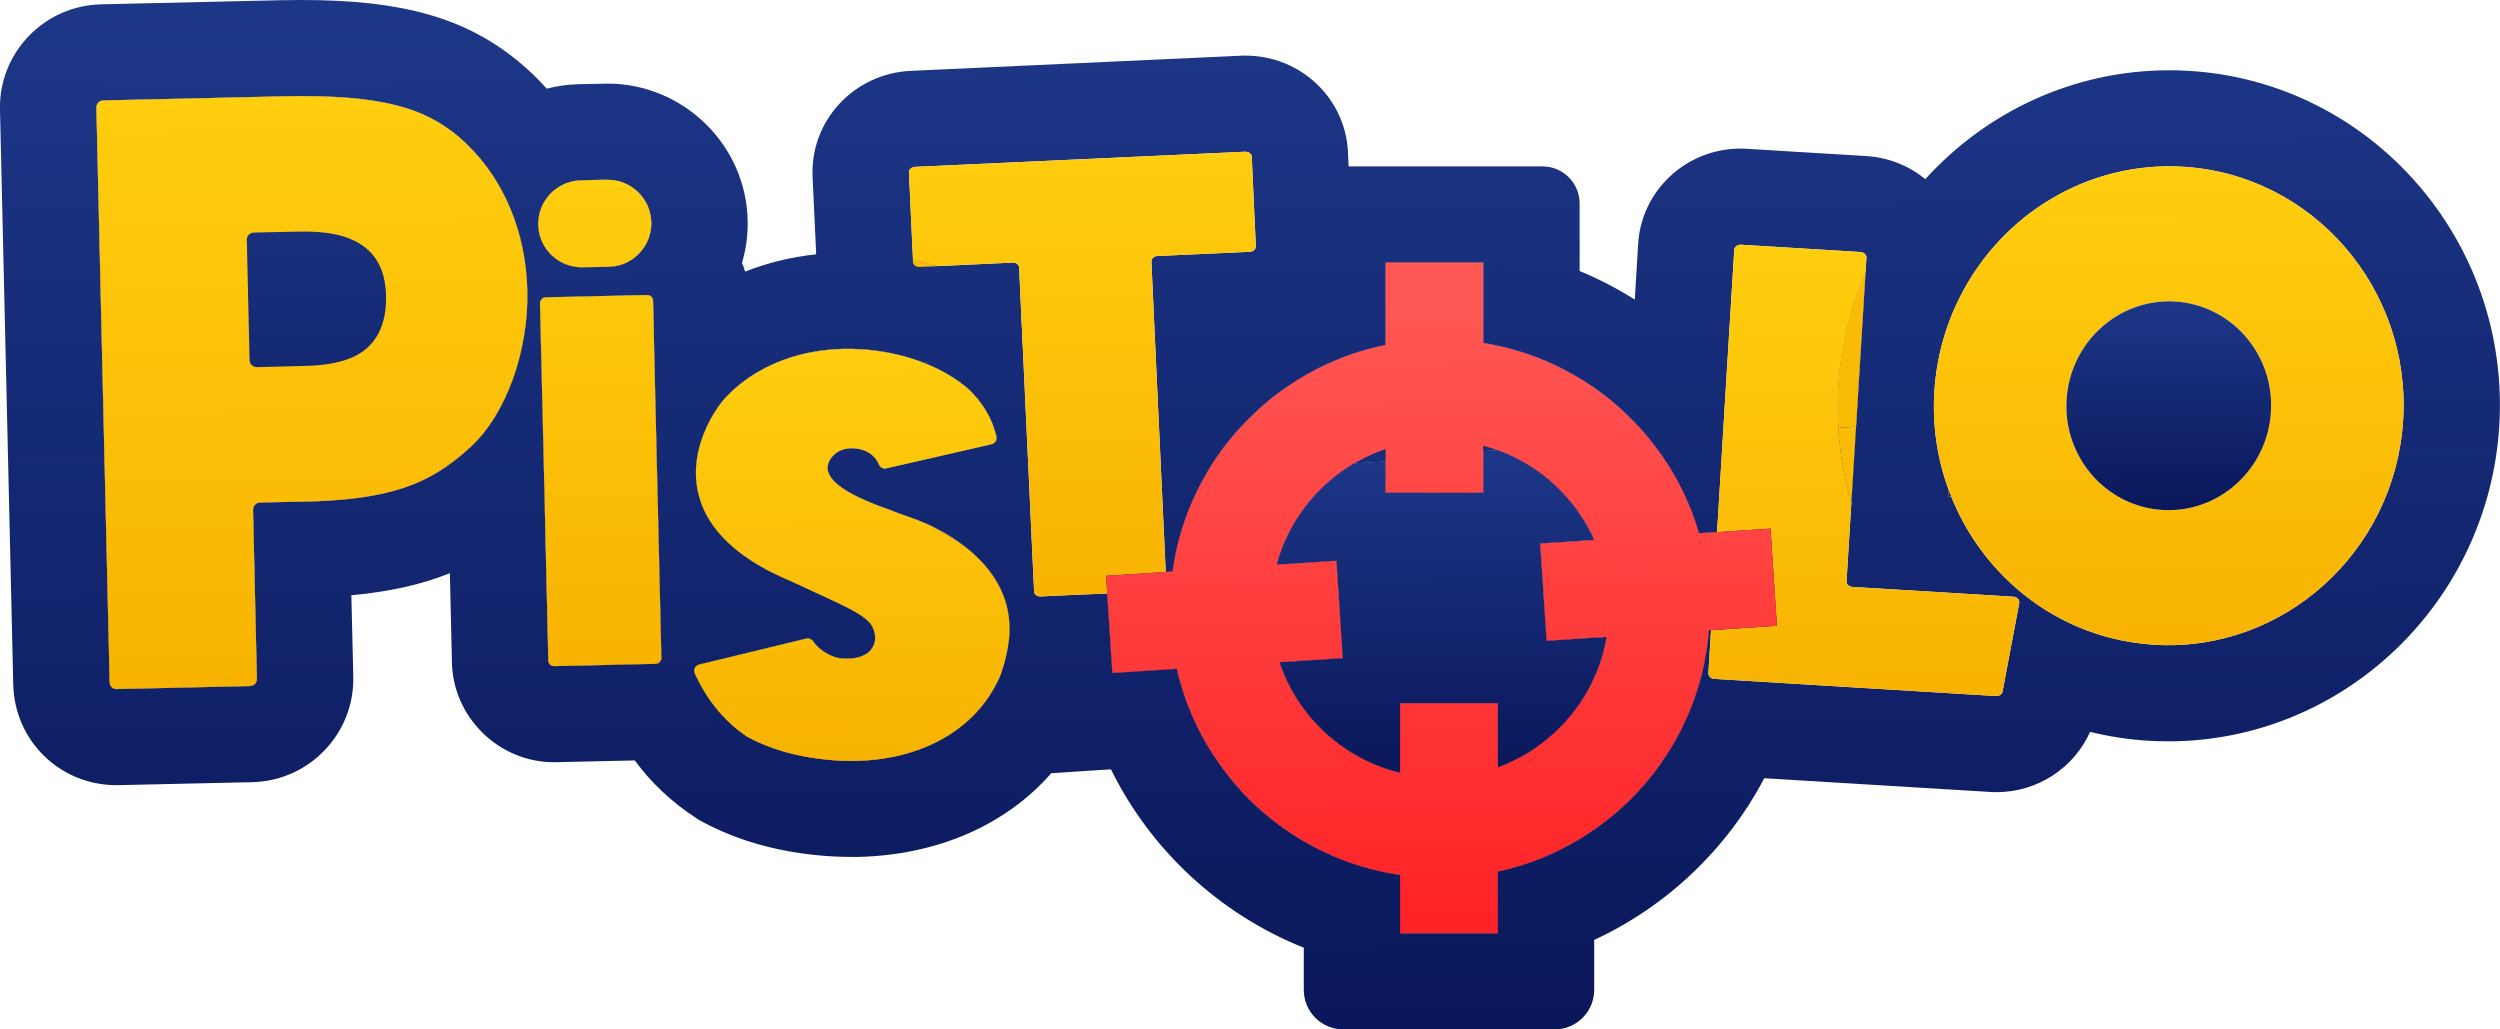 <svg width="510" height="210" viewBox="0 0 510 210" fill="none" xmlns="http://www.w3.org/2000/svg">
<g clip-path="url(#clip0_8720_30)">
<path d="M276.096 153.732L265.972 154.394L248.55 155.521C245.183 150.767 242.603 145.424 240.932 139.714C240.588 138.636 240.294 137.533 240.072 136.43L226.926 137.288L225.87 121.064L225.648 117.462L237.812 116.678L239.212 116.58C240.195 109.301 242.628 102.513 246.191 96.46L256.511 95.798L262.998 95.381L276.292 94.523C270.64 97.832 265.996 102.733 262.998 108.59C261.942 110.674 261.082 112.879 260.468 115.183L262.998 115.036L272.631 114.399L272.999 120.109L273.245 123.858L273.909 134.249L265.972 134.764L261.033 135.082C262.188 138.513 263.858 141.724 265.972 144.567C268.699 148.267 272.139 151.38 276.096 153.732Z" fill="url(#paint0_linear_8720_30)"/>
<path d="M291.404 100.503H282.656V94.106L290.962 93.567L291.404 100.503Z" fill="#1D3788"/>
<path d="M294.794 152.531L285.629 153.12V143.464H294.205L294.794 152.531Z" fill="#1D3788"/>
<path d="M302.584 91.999V100.503H293.836L293.32 92.587L302.584 91.999Z" fill="#1D3788"/>
<path d="M305.556 143.464V151.012L297.177 151.551L296.637 143.464H305.556Z" fill="#1D3788"/>
<path d="M378.637 87.049L377.678 102.537C376.204 97.611 375.295 92.514 375 87.294L378.637 87.049Z" fill="#1D3788"/>
<path d="M362.493 127.657L349.052 128.539H348.61C348.069 135.72 346.128 142.483 343.081 148.586L332.637 149.247L325.217 149.738L316.125 150.326C319.983 147.042 323.103 142.9 325.217 138.219C326.396 135.597 327.256 132.852 327.723 129.936L325.217 130.083L315.511 130.72L315.068 123.858L314.823 120.109L314.208 110.87L322.243 110.355L325.217 110.159C324.381 108.296 323.398 106.532 322.243 104.865C318.189 98.886 312.292 94.278 305.387 91.803L322.243 90.725L331.704 90.112L336.643 89.769C341.14 95.308 344.555 101.753 346.595 108.786L350.28 108.541L361.191 107.831L362.493 127.657Z" fill="#1D3788"/>
<path d="M272.997 120.109H262.996V115.036L272.628 114.398L272.997 120.109Z" fill="#1D3788"/>
<path d="M322.24 77.197V104.865C318.186 98.886 312.288 94.278 305.383 91.803L302.582 91.999V100.503H282.654V94.107L276.29 94.523C270.638 97.832 265.994 102.733 262.996 108.59V78.618C268.844 74.673 275.503 71.83 282.654 70.384V53.548H302.582V69.968C309.684 71.119 316.318 73.594 322.24 77.197Z" fill="url(#paint1_linear_8720_30)"/>
<path d="M322.242 110.355V120.109H314.821L314.207 110.87L322.242 110.355Z" fill="#1D3788"/>
<path d="M273.91 134.249L265.973 134.764V123.858H273.246L273.91 134.249Z" fill="#1D3788"/>
<path d="M325.215 123.858V130.083L315.509 130.72L315.066 123.858H325.215Z" fill="#1D3788"/>
<path d="M325.217 138.219V169.221C319.393 173.289 312.734 176.254 305.559 177.798V190.395H285.631V178.484C278.554 177.455 271.895 175.078 265.973 171.598V144.567C268.7 148.267 272.14 151.379 276.096 153.732C279.021 155.497 282.24 156.82 285.631 157.629V143.464H305.559V156.526C309.441 155.105 313.029 152.997 316.125 150.326C319.983 147.042 323.103 142.9 325.217 138.219Z" fill="url(#paint2_linear_8720_30)"/>
<path d="M397.533 99.964L397.459 101.287L398.074 101.336C397.877 100.871 397.705 100.429 397.533 99.964ZM375 78.667C374.828 81.559 374.828 84.451 375 87.294C375.295 92.514 376.204 97.611 377.678 102.537L378.637 87.049L380.578 55.41C377.433 62.591 375.516 70.433 375 78.667Z" fill="url(#paint3_linear_8720_30)"/>
<path d="M361.191 107.831L350.281 108.541L346.595 108.786C344.555 101.753 341.14 95.308 336.643 89.769C335.218 87.98 333.67 86.289 332.023 84.745L331.704 90.112L330.5 109.816L329.271 129.813L328.878 136.161C328.583 140.989 330.008 145.547 332.638 149.247C334.333 151.649 336.569 153.708 339.149 155.227C340.624 153.119 341.926 150.889 343.081 148.586C346.128 142.483 348.069 135.72 348.61 128.564H349.052L362.493 127.657L361.191 107.831ZM375 87.294C375.295 92.514 376.205 97.611 377.679 102.537L378.637 87.049L375 87.294Z" fill="url(#paint4_linear_8720_30)"/>
<path d="M177.289 71.389C180.336 73.104 183.776 74.06 187.511 74.06H188.494C185.079 72.688 181.319 71.781 177.289 71.389ZM186.233 52.984V53.45C186.283 54.038 186.872 54.479 187.585 54.454L191.295 54.283C189.649 53.768 187.953 53.327 186.233 52.984ZM203.262 89.058C202.033 83.569 198.348 80.04 197.193 79.035C195.473 77.638 193.581 76.412 191.541 75.383C190.755 74.991 189.968 74.624 189.158 74.305L190.018 93.445L202.304 90.626C202.992 90.455 203.434 89.769 203.262 89.058ZM190.681 107.659L191.32 121.628C191.713 129.519 196.529 136.16 203.336 139.322C203.582 138.881 203.803 138.44 203.999 137.974C205.154 134.788 205.818 131.749 205.94 128.882V128.22C205.94 116.947 196.284 110.453 190.681 107.659ZM257.42 115.379L256.51 95.797L255.994 84.23C252.161 87.784 248.868 91.901 246.19 96.459C242.627 102.512 240.194 109.301 239.211 116.579L237.811 116.677L225.648 117.462L225.869 121.064L226.925 137.288L240.072 136.43C240.293 137.533 240.588 138.636 240.932 139.714C244.028 139.077 246.952 137.753 249.458 135.842H249.483C249.95 135.45 250.441 135.058 250.883 134.641C255.405 130.499 257.837 124.642 257.567 118.54L257.42 115.379Z" fill="url(#paint5_linear_8720_30)"/>
<path d="M191.295 54.283L187.585 54.454C186.872 54.479 186.282 54.038 186.258 53.45V52.984C187.953 53.327 189.649 53.768 191.295 54.283Z" fill="url(#paint6_linear_8720_30)"/>
<path d="M134.926 134.2C134.926 134.862 134.41 135.401 133.771 135.425L121.977 135.695C122.124 132.926 122.837 130.205 124.065 127.657C125.589 124.569 127.8 121.947 130.503 119.961C126.129 114.349 124.041 108.713 123.082 104.154C119.593 87.367 128.611 73.962 131.462 70.261L131.928 69.673C132.395 69.11 132.862 68.57 133.378 68.031L134.926 134.2Z" fill="url(#paint7_linear_8720_30)"/>
<path d="M205.942 128.221V128.882C205.819 131.75 205.156 134.788 204.001 137.974C203.804 138.44 203.583 138.881 203.337 139.322C198.472 149.002 187.906 154.909 174.686 155.203C172.794 155.252 170.828 155.178 168.862 154.982C162.621 154.394 157.166 152.826 152.595 150.375C151.465 149.64 150.384 148.806 149.376 147.924C146.207 145.13 143.651 141.577 141.734 137.362C141.39 136.626 141.808 135.744 142.619 135.548L154.561 132.656L164.488 130.255C165.004 130.132 165.521 130.328 165.84 130.769C167.437 133.048 170.066 134.151 171.492 134.274C174.858 134.617 176.578 133.661 177.438 132.803C178.298 131.921 178.667 130.769 178.495 129.519C178.077 126.701 176.382 125.427 167.781 121.506L167.658 121.457C165.963 120.672 163.825 119.692 161.441 118.565C159.82 117.903 158.223 117.143 156.724 116.384L156.601 116.31L155.937 115.943C155.323 115.599 154.709 115.256 154.143 114.913C147.484 110.821 143.528 105.87 142.349 100.16C140.481 91.313 145.961 83.642 147.067 82.197C148.713 80.187 150.679 78.447 152.841 76.952C152.964 76.854 153.111 76.781 153.259 76.707C159.771 72.418 168.174 70.507 176.971 71.34C177.045 71.34 177.143 71.34 177.217 71.34C177.242 71.34 177.266 71.34 177.291 71.364C181.321 71.757 185.08 72.663 188.496 74.011H189.135V74.281C189.97 74.599 190.756 74.967 191.543 75.359C193.582 76.388 195.474 77.614 197.194 79.011C198.349 80.015 202.035 83.544 203.264 89.034C203.436 89.745 202.993 90.431 202.305 90.602L190.019 93.421L180.755 95.528C180.166 95.675 179.551 95.332 179.306 94.744C178.667 93.225 177.291 91.73 174.44 91.46C172.524 91.264 170.828 91.877 169.772 93.127C168.961 94.082 168.641 95.259 168.936 96.19C169.378 97.636 170.902 99.939 179.06 103.101C180.682 103.689 182.156 104.228 183.655 104.816C185.547 105.454 187.39 106.14 189.11 106.875C189.577 107.096 190.117 107.341 190.683 107.61C196.285 110.429 205.942 116.923 205.942 128.196V128.221Z" fill="url(#paint8_linear_8720_30)"/>
<path d="M107.575 59.233C107.87 71.658 103.251 84.475 96.076 91.117C94.503 92.562 92.93 93.886 91.259 95.038L90.498 62.345C90.448 59.772 90.866 57.248 91.702 54.895C90.743 52.2 90.203 49.308 90.129 46.318C89.982 40.044 91.898 34.212 95.24 29.433C102.833 36.711 107.305 47.421 107.575 59.233Z" fill="url(#paint9_linear_8720_30)"/>
<path d="M132.863 45.338C132.961 49.283 130.454 52.69 126.916 53.94C126.056 54.234 125.147 54.405 124.188 54.43L118.905 54.528C113.991 54.651 109.912 50.778 109.789 45.877V45.705C109.789 40.878 113.622 36.907 118.488 36.785L122.886 36.687H123.771C128.661 36.564 132.764 40.461 132.863 45.338Z" fill="url(#paint10_linear_8720_30)"/>
<path d="M134.925 134.2C134.925 134.862 134.409 135.401 133.77 135.426L121.976 135.695L113.056 135.891C112.392 135.916 111.852 135.401 111.852 134.739L111.139 103.812L110.156 61.88C110.156 61.219 110.672 60.679 111.336 60.655L127.259 60.287L132.001 60.189C132.665 60.165 133.23 60.704 133.23 61.366L133.377 68.031L134.925 134.2Z" fill="url(#paint11_linear_8720_30)"/>
<path d="M154.14 114.913C147.481 110.82 143.525 105.87 142.346 100.16C140.478 91.313 145.958 83.642 147.064 82.196C148.71 80.186 150.676 78.447 152.838 76.952C152.961 76.854 153.108 76.78 153.256 76.707L154.14 114.913Z" fill="url(#paint12_linear_8720_30)"/>
<path d="M154.586 133.759C154.709 139.004 152.89 144.003 149.376 147.924C146.207 145.13 143.651 141.577 141.734 137.362C141.39 136.626 141.808 135.744 142.619 135.548L154.561 132.656V133.759H154.586Z" fill="url(#paint13_linear_8720_30)"/>
<path d="M446.603 14.459C445.227 14.361 443.875 14.337 442.524 14.337C422.939 14.337 405.174 22.865 392.765 36.54C389.472 33.844 385.319 32.129 380.724 31.834L355.66 30.315H355.046C344.013 30.315 334.847 38.843 334.184 49.725L333.496 61.12C329.933 58.866 326.173 56.905 322.242 55.288V41.515C322.242 37.324 318.851 33.942 314.649 33.942H275.112L274.989 31.001C274.449 19.973 265.258 11.347 254.078 11.347H253.562L185.742 14.459C180.189 14.704 174.857 17.204 171.146 21.272C167.411 25.365 165.519 30.634 165.765 36.074L166.502 51.881C161.44 52.42 156.575 53.597 152.004 55.41C151.832 54.797 151.611 54.209 151.365 53.621C152.201 50.827 152.594 47.887 152.52 44.897C152.176 29.531 139.374 17.057 123.967 17.057L118.045 17.179C115.809 17.228 113.622 17.547 111.534 18.086C109.74 16.077 107.774 14.19 105.685 12.474C94.874 3.627 82.096 0 61.553 0C60.104 0 58.605 0.025 57.032 0.049L20.591 0.882C14.964 1.029 9.73 3.333 5.823 7.401C1.941 11.469 -0.148 16.812 -0.001 22.424L2.702 139.616C2.973 151.159 12.236 160.177 23.786 160.177L51.503 159.565C63.126 159.271 72.341 149.615 72.07 138.023L71.677 121.432C79.368 120.721 85.905 119.3 91.777 116.923L92.195 135.205C92.465 146.404 101.803 155.497 113.032 155.497L129.496 155.129C132.887 159.736 137.015 163.608 141.807 166.745L142.495 167.211L143.207 167.603C150.112 171.328 158.098 173.656 166.969 174.489C169.205 174.71 171.441 174.808 173.628 174.808H175.152C191.369 174.416 205.277 168.24 214.467 157.727L226.631 156.942C234.74 173.411 248.795 186.473 265.971 193.335V201.937C265.971 206.397 269.583 210 274.055 210H317.131C321.603 210 325.215 206.397 325.215 201.937V191.742C340.081 184.856 352.318 173.191 359.911 158.756L406.673 161.599H407.287C415.691 161.599 423.087 156.648 426.38 149.296C430.238 150.252 434.194 150.865 438.248 151.11C439.624 151.183 440.976 151.232 442.327 151.232C477.982 151.232 507.641 122.951 509.852 86.877C512.162 49.21 483.781 16.714 446.603 14.459ZM109.789 45.705C109.789 40.878 113.622 36.907 118.488 36.785L122.886 36.687H123.771C128.661 36.564 132.764 40.461 132.862 45.338C132.961 49.283 130.454 52.69 126.916 53.94C126.056 54.234 125.147 54.405 124.188 54.43L118.905 54.528C113.991 54.651 109.912 50.778 109.789 45.877V45.705ZM91.261 95.038C84.922 99.498 77.157 101.973 62.635 102.316L53.027 102.513C52.216 102.537 51.602 103.199 51.626 104.007L52.412 138.464C52.437 139.273 51.798 139.935 51.012 139.959L23.81 140.572C23.024 140.572 22.36 139.959 22.36 139.15L19.657 21.983C19.633 21.174 20.247 20.512 21.034 20.488L57.474 19.655C78.533 19.164 86.765 22.35 93.227 27.619C93.915 28.183 94.603 28.796 95.242 29.433C102.835 36.711 107.307 47.421 107.577 59.233C107.872 71.658 103.253 84.475 96.078 91.117C94.505 92.563 92.932 93.886 91.261 95.038ZM133.772 135.425L121.977 135.695L113.057 135.891C112.394 135.916 111.853 135.401 111.853 134.739L111.14 103.811L110.158 61.88C110.158 61.218 110.674 60.679 111.337 60.655L127.26 60.287L132.002 60.189C132.666 60.164 133.231 60.704 133.231 61.365L133.378 68.031L134.926 134.2C134.926 134.862 134.41 135.401 133.772 135.425ZM205.941 128.882C205.818 131.749 205.154 134.788 203.999 137.974C203.803 138.44 203.582 138.881 203.336 139.322C198.471 149.002 187.905 154.908 174.685 155.202C172.793 155.251 170.827 155.178 168.861 154.982C162.62 154.394 157.165 152.825 152.594 150.375C151.464 149.639 150.383 148.806 149.375 147.924C146.205 145.13 143.65 141.577 141.733 137.337C141.389 136.602 141.831 135.744 142.618 135.548L154.56 132.656L164.487 130.254C165.028 130.132 165.544 130.377 165.888 130.818C167.485 133.073 170.09 134.151 171.49 134.274C174.857 134.617 176.577 133.661 177.437 132.803C178.297 131.921 178.665 130.769 178.493 129.519C178.076 126.701 176.38 125.427 167.78 121.505L167.657 121.456C165.961 120.672 163.824 119.692 161.44 118.565C159.818 117.903 158.221 117.143 156.722 116.383L156.599 116.31L155.936 115.942C155.322 115.599 154.707 115.256 154.142 114.913C147.483 110.82 143.527 105.87 142.347 100.16C140.48 91.313 145.959 83.642 147.065 82.196C148.712 80.187 150.677 78.447 152.84 76.952C152.963 76.854 153.11 76.78 153.257 76.707C159.769 72.418 168.173 70.507 176.97 71.34C177.044 71.34 177.142 71.34 177.216 71.34C177.24 71.34 177.265 71.34 177.289 71.364C181.319 71.756 185.079 72.663 188.494 74.011H189.133V74.281C189.969 74.599 190.755 74.967 191.541 75.359C193.581 76.388 195.473 77.614 197.193 79.01C198.348 80.015 202.034 83.544 203.262 89.034C203.434 89.744 202.992 90.431 202.304 90.602L190.018 93.421L180.754 95.528C180.164 95.675 179.55 95.332 179.304 94.744C178.665 93.224 177.289 91.73 174.439 91.46C172.522 91.264 170.827 91.876 169.77 93.126C168.959 94.082 168.64 95.258 168.935 96.19C169.377 97.636 170.9 99.939 179.059 103.101C180.68 103.689 182.155 104.228 183.654 104.816C185.546 105.453 187.389 106.14 189.109 106.875C189.576 107.095 190.116 107.34 190.681 107.61C196.284 110.428 205.941 116.923 205.941 128.196V128.858V128.882ZM408.516 141.111C408.466 141.381 408.27 141.626 408.024 141.773C407.803 141.92 407.508 141.993 407.189 141.993L383.034 140.523L366.865 139.543L349.714 138.489C349.026 138.44 348.485 137.925 348.51 137.337L349.05 128.539H348.608C348.067 135.719 346.126 142.483 343.079 148.586C341.924 150.889 340.622 153.119 339.148 155.227C335.413 160.692 330.67 165.446 325.215 169.22C319.391 173.289 312.732 176.254 305.557 177.798V190.394H285.629V178.484C278.552 177.455 271.893 175.078 265.971 171.598C259.042 167.578 253.095 162.064 248.549 155.521C245.183 150.767 242.603 145.424 240.932 139.714C240.588 138.636 240.293 137.533 240.072 136.43L226.926 137.288L225.869 121.064L224.935 121.113L219.062 121.358L212.28 121.677C211.592 121.726 210.978 121.26 210.953 120.672L209.946 98.812L208.275 62.836L207.907 54.602C207.882 53.989 207.292 53.548 206.58 53.572L191.296 54.283L187.585 54.454C186.873 54.479 186.283 54.038 186.258 53.45V52.984L185.423 35.167C185.374 34.579 185.939 34.089 186.651 34.04L254.029 30.952C254.717 30.928 255.331 31.369 255.356 31.957L256.191 50.239C256.216 50.827 255.675 51.318 254.963 51.367L236.116 52.224C235.403 52.249 234.862 52.764 234.887 53.352L235.968 77.001L236.902 97.072L237.811 116.678L239.212 116.58C240.195 109.301 242.627 102.513 246.19 96.459C248.869 91.901 252.161 87.784 255.995 84.23C258.157 82.147 260.516 80.285 262.998 78.618C268.846 74.673 275.505 71.83 282.656 70.384V53.548H302.584V69.967C309.685 71.119 316.32 73.594 322.242 77.197C325.78 79.329 329.073 81.853 332.022 84.745C333.668 86.289 335.216 87.98 336.641 89.769C341.138 95.308 344.554 101.753 346.593 108.786L350.279 108.541L351.483 88.813L352.146 77.785L353.793 50.925C353.842 50.337 354.432 49.896 355.144 49.921L379.545 51.416C380.233 51.465 380.773 51.979 380.749 52.567L380.577 55.41L378.635 87.049L377.677 102.537L376.694 118.589C376.67 119.177 377.21 119.692 377.923 119.741L381.682 119.961L385.811 120.207L410.727 121.726C411.489 121.775 412.029 122.363 411.931 123L408.516 141.111ZM490.243 85.676C488.597 112.585 465.794 133.146 439.428 131.529C436.381 131.333 433.432 130.867 430.582 130.132C415.691 126.333 403.724 115.428 398.072 101.336L397.458 101.287L397.532 99.964C395.246 93.715 394.165 86.926 394.608 79.868C395.05 72.81 396.942 66.218 399.964 60.336C408.442 43.72 425.937 32.839 445.399 34.016C471.765 35.633 491.89 58.792 490.243 85.676Z" fill="url(#paint14_linear_8720_30)"/>
<path d="M107.577 59.233C107.872 71.658 103.252 84.475 96.077 91.117C94.504 92.563 92.932 93.886 91.261 95.038C84.921 99.498 77.156 101.973 62.634 102.316L53.026 102.512C52.215 102.537 51.601 103.199 51.626 104.007L52.412 138.464C52.437 139.273 51.798 139.935 51.011 139.959L23.81 140.572C23.023 140.572 22.36 139.959 22.36 139.15L19.657 21.983C19.632 21.174 20.247 20.512 21.033 20.488L57.474 19.654C78.532 19.164 86.764 22.35 93.227 27.619C93.915 28.183 94.603 28.796 95.242 29.433C102.835 36.711 107.307 47.421 107.577 59.233Z" fill="url(#paint15_linear_8720_30)"/>
<path d="M126.916 53.94C126.056 54.234 125.147 54.406 124.188 54.43L118.905 54.528C113.991 54.651 109.912 50.779 109.789 45.877V45.706C109.789 40.878 113.622 36.908 118.488 36.785L122.886 36.687C125.024 42.103 126.375 47.911 126.916 53.94Z" fill="url(#paint16_linear_8720_30)"/>
<path d="M127.259 60.287C127.283 77.099 121.214 93.469 111.139 103.811L110.156 61.88C110.156 61.218 110.672 60.679 111.336 60.655L127.259 60.287Z" fill="url(#paint17_linear_8720_30)"/>
<path d="M95.242 29.433C94.603 28.796 93.915 28.183 93.227 27.619C86.764 22.35 78.532 19.164 57.474 19.654L21.033 20.488C20.247 20.488 19.632 21.174 19.657 21.983L22.36 139.15C22.36 139.959 23.023 140.596 23.81 140.572L51.011 139.959C51.798 139.935 52.437 139.273 52.412 138.464L51.626 104.007C51.626 103.199 52.215 102.537 53.026 102.512L62.634 102.316C77.156 101.973 84.921 99.498 91.261 95.038C92.932 93.886 94.504 92.563 96.077 91.117C103.252 84.475 107.872 71.658 107.577 59.233C107.307 47.421 102.835 36.711 95.242 29.433ZM72.34 72.688C68.581 74.501 63.986 74.624 61.233 74.673L52.387 74.893C51.577 74.893 50.938 74.256 50.913 73.472L50.348 48.94C50.323 48.132 50.962 47.47 51.748 47.445L59.513 47.274C62.683 47.2 67.475 47.078 71.48 48.744C76.247 50.705 78.631 54.528 78.754 60.385C78.852 64.527 77.82 70.016 72.34 72.688Z" fill="url(#paint18_linear_8720_30)"/>
<path d="M123.771 36.663H122.886L118.488 36.785C113.622 36.907 109.789 40.878 109.789 45.706V45.877C109.912 50.779 113.991 54.651 118.905 54.528L124.188 54.43C125.147 54.406 126.056 54.234 126.916 53.94C130.454 52.69 132.961 49.283 132.863 45.338C132.764 40.461 128.661 36.564 123.771 36.663ZM133.379 68.031L133.231 61.365C133.231 60.704 132.666 60.165 132.003 60.189L127.26 60.287L111.337 60.655C110.674 60.679 110.158 61.218 110.158 61.88L111.141 103.811L111.853 134.739C111.853 135.401 112.394 135.916 113.057 135.891L121.977 135.695L133.772 135.425C134.411 135.401 134.927 134.862 134.927 134.2L133.379 68.031Z" fill="url(#paint19_linear_8720_30)"/>
<path d="M190.683 107.659C190.117 107.365 189.577 107.12 189.11 106.899C187.39 106.164 185.547 105.478 183.655 104.841C182.156 104.253 180.682 103.714 179.06 103.125C170.902 99.964 169.378 97.66 168.936 96.214C168.641 95.283 168.936 94.107 169.772 93.151C170.828 91.901 172.524 91.288 174.44 91.485C177.291 91.754 178.667 93.249 179.306 94.769C179.551 95.357 180.166 95.7 180.755 95.553L190.019 93.445L202.305 90.627C202.993 90.455 203.436 89.769 203.264 89.058C202.035 83.569 198.349 80.04 197.194 79.035C195.474 77.638 193.582 76.413 191.543 75.383C190.756 74.991 189.97 74.624 189.159 74.305C188.938 74.207 188.717 74.109 188.496 74.036C185.08 72.688 181.321 71.781 177.291 71.389C177.266 71.364 177.242 71.364 177.217 71.364C177.143 71.364 177.045 71.364 176.971 71.364C168.174 70.531 159.771 72.443 153.259 76.731C153.111 76.805 152.964 76.878 152.841 76.976C150.679 78.471 148.713 80.211 147.067 82.221C145.961 83.667 140.481 91.338 142.349 100.185C143.528 105.895 147.484 110.845 154.143 114.938C154.709 115.281 155.323 115.624 155.937 115.967L156.601 116.335L156.724 116.408C158.223 117.168 159.82 117.928 161.441 118.589C163.825 119.717 165.963 120.697 167.658 121.481L167.781 121.53C176.382 125.451 178.077 126.726 178.495 129.544C178.667 130.794 178.298 131.946 177.438 132.828C176.578 133.686 174.858 134.641 171.492 134.298C170.066 134.176 167.437 133.073 165.84 130.794C165.521 130.353 165.004 130.157 164.488 130.279L154.561 132.681L142.619 135.573C141.808 135.769 141.39 136.651 141.734 137.386C143.651 141.601 146.207 145.155 149.376 147.949C150.384 148.831 151.465 149.664 152.595 150.399C157.166 152.85 162.621 154.418 168.862 155.007C170.828 155.203 172.794 155.276 174.686 155.227C187.906 154.933 198.472 149.027 203.337 139.347C203.583 138.905 203.804 138.464 204.001 137.999C205.156 134.813 205.819 131.774 205.942 128.907V128.245C205.942 116.972 196.285 110.477 190.683 107.684V107.659Z" fill="url(#paint20_linear_8720_30)"/>
<path d="M237.808 116.677L225.645 117.462L225.866 121.064L236.702 120.574C237.39 120.525 237.955 120.035 237.931 119.447L237.808 116.677ZM186.23 52.984V53.45C186.28 54.038 186.869 54.479 187.582 54.454L191.292 54.283C189.646 53.768 187.951 53.327 186.23 52.984Z" fill="#FABB04"/>
<path d="M256.189 50.239C256.214 50.827 255.673 51.317 254.961 51.366L236.114 52.224C235.401 52.249 234.861 52.763 234.885 53.352L235.966 77.001L236.9 97.072L237.809 116.677L225.646 117.462L225.867 121.064L224.933 121.113L219.061 121.358L212.279 121.677C211.591 121.726 210.976 121.26 210.952 120.672L209.944 98.812L208.273 62.836L207.905 54.601C207.88 53.989 207.29 53.547 206.578 53.572L191.294 54.283C189.647 53.768 187.952 53.327 186.232 52.984L185.421 35.167C185.372 34.579 185.937 34.089 186.65 34.04L254.027 30.952C254.715 30.928 255.329 31.369 255.354 31.957L256.189 50.239Z" fill="url(#paint21_linear_8720_30)"/>
<path d="M374.999 87.293C375.294 92.513 376.203 97.611 377.678 102.537L378.636 87.048L374.999 87.293ZM361.19 107.83L350.279 108.541L349.051 128.539L362.492 127.656L361.19 107.83Z" fill="#FABB04"/>
<path d="M411.93 123L408.514 141.111C408.465 141.38 408.269 141.625 408.023 141.772C407.802 141.919 407.507 141.993 407.188 141.993L383.033 140.523L366.864 139.542L349.713 138.488C349.025 138.439 348.484 137.925 348.509 137.337L349.049 128.539L362.49 127.656L361.188 107.83L350.278 108.541L351.482 88.813L352.145 77.785L353.792 50.925C353.841 50.337 354.431 49.896 355.143 49.92L379.544 51.415C380.232 51.464 380.772 51.979 380.748 52.567L380.576 55.41C377.43 62.59 375.514 70.433 374.998 78.667C374.826 81.559 374.826 84.451 374.998 87.293C375.293 92.513 376.202 97.611 377.676 102.537L376.693 118.589C376.669 119.177 377.209 119.692 377.922 119.741L381.681 119.961L385.809 120.206L410.726 121.726C411.488 121.775 412.028 122.363 411.93 123Z" fill="url(#paint22_linear_8720_30)"/>
<path d="M380.574 55.41L378.633 87.049L374.996 87.294C374.824 84.451 374.824 81.559 374.996 78.667C375.512 70.433 377.429 62.591 380.574 55.41Z" fill="#FABB04"/>
<path d="M445.4 34.016C425.939 32.839 408.443 43.72 399.966 60.312C396.943 66.218 395.051 72.81 394.609 79.868C394.167 86.926 395.248 93.714 397.533 99.939C397.705 100.429 397.877 100.87 398.074 101.336C403.725 115.428 415.692 126.333 430.583 130.132C433.433 130.867 436.382 131.333 439.429 131.529C465.795 133.146 488.598 112.585 490.245 85.676C491.891 58.792 471.766 35.633 445.4 34.016ZM463.264 84.034C462.552 95.773 452.624 104.743 441.125 104.032C429.625 103.321 420.852 93.224 421.59 81.51C422.302 69.796 432.229 60.826 443.729 61.512C455.229 62.223 464.001 72.32 463.264 84.034Z" fill="url(#paint23_linear_8720_30)"/>
<path d="M463.265 84.034C462.552 95.773 452.625 104.743 441.125 104.032C429.625 103.321 420.853 93.225 421.59 81.51C422.303 69.796 432.23 60.826 443.73 61.513C455.23 62.223 464.002 72.32 463.265 84.034Z" fill="url(#paint24_linear_8720_30)"/>
<path d="M361.19 107.83L350.28 108.541L346.594 108.786C344.554 101.753 341.139 95.307 336.642 89.769C335.217 87.98 333.669 86.289 332.022 84.745C329.074 81.853 325.781 79.329 322.243 77.197C316.321 73.594 309.686 71.119 302.585 69.967V53.547H282.656V70.384C275.506 71.829 268.847 74.672 262.998 78.618C260.517 80.284 258.158 82.147 255.995 84.23C252.162 87.784 248.869 91.901 246.191 96.459C242.628 102.512 240.195 109.301 239.212 116.579L237.812 116.677L225.648 117.461L225.87 121.064L226.926 137.288L240.072 136.43C240.294 137.533 240.588 138.635 240.932 139.714C242.603 145.424 245.183 150.766 248.55 155.521C253.096 162.064 259.042 167.578 265.972 171.597C271.894 175.077 278.553 177.454 285.63 178.484V190.394H305.558V177.798C312.733 176.254 319.392 173.288 325.216 169.22C330.671 165.446 335.413 160.692 339.148 155.227C340.623 153.119 341.925 150.889 343.08 148.585C346.127 142.483 348.068 135.719 348.609 128.563H349.051L362.492 127.656L361.19 107.83ZM305.558 156.526V143.463H285.63V157.628C282.239 156.82 279.02 155.496 276.096 153.732C272.139 151.379 268.699 148.267 265.972 144.566C263.858 141.723 262.188 138.513 261.033 135.082L265.972 134.763L273.909 134.249L273.245 123.858L272.999 120.108L272.631 114.398L262.998 115.035L260.468 115.182C261.082 112.879 261.942 110.673 262.998 108.59C265.996 102.733 270.64 97.831 276.292 94.523L282.656 94.106V100.503H302.585V91.999L305.386 91.803C312.291 94.278 318.188 98.885 322.243 104.865C323.397 106.531 324.38 108.296 325.216 110.158L322.243 110.354L314.207 110.869L314.822 120.108L315.067 123.858L315.51 130.72L325.216 130.083L327.722 129.936C327.255 132.852 326.395 135.597 325.216 138.219C323.103 142.9 319.982 147.041 316.124 150.325C313.028 152.997 309.44 155.104 305.558 156.526Z" fill="url(#paint25_linear_8720_30)"/>
<path d="M346.594 108.786C344.554 101.753 341.139 95.307 336.642 89.769C335.217 87.98 333.669 86.289 332.022 84.745C329.074 81.853 325.781 79.329 322.243 77.197C316.321 73.594 309.686 71.119 302.585 69.967C299.71 69.501 296.761 69.256 293.739 69.256C289.954 69.256 286.244 69.648 282.656 70.384C275.506 71.83 268.847 74.672 262.999 78.618C260.517 80.284 258.158 82.147 255.995 84.23C252.162 87.784 248.869 91.901 246.191 96.459C242.628 102.512 240.195 109.301 239.212 116.579C238.844 119.054 238.672 121.603 238.672 124.176C238.672 128.392 239.139 132.484 240.073 136.43C240.294 137.533 240.589 138.635 240.933 139.714C242.603 145.424 245.184 150.766 248.55 155.521C253.096 162.064 259.042 167.578 265.972 171.597C271.894 175.077 278.553 177.454 285.63 178.484C288.259 178.9 290.987 179.096 293.739 179.096C297.793 179.096 301.749 178.655 305.558 177.798C312.733 176.254 319.392 173.288 325.216 169.22C330.671 165.446 335.413 160.692 339.148 155.227C340.623 153.119 341.925 150.889 343.08 148.585C346.127 142.483 348.068 135.719 348.609 128.563C348.756 127.117 348.805 125.647 348.805 124.176C348.805 118.834 348.044 113.663 346.594 108.786ZM305.558 156.526C301.872 157.849 297.891 158.584 293.739 158.584C290.937 158.584 288.234 158.266 285.63 157.628C282.239 156.82 279.02 155.496 276.096 153.732C272.139 151.379 268.699 148.267 265.972 144.566C263.859 141.723 262.188 138.513 261.033 135.082C259.878 131.651 259.264 127.975 259.264 124.176C259.264 121.064 259.681 118.05 260.468 115.182C261.082 112.879 261.942 110.673 262.999 108.59C265.996 102.733 270.641 97.831 276.292 94.523C278.307 93.347 280.42 92.366 282.656 91.607C286.121 90.43 289.856 89.793 293.739 89.793C296.81 89.793 299.759 90.185 302.585 90.945C303.543 91.19 304.477 91.484 305.386 91.803C312.291 94.278 318.188 98.885 322.243 104.865C323.397 106.531 324.38 108.296 325.216 110.158C327.157 114.447 328.214 119.177 328.214 124.176C328.214 126.137 328.042 128.049 327.722 129.911C327.255 132.852 326.395 135.597 325.216 138.219C323.103 142.9 319.982 147.041 316.124 150.325C313.028 152.997 309.44 155.104 305.558 156.526Z" fill="url(#paint26_linear_8720_30)"/>
<path d="M327.719 129.936C327.253 132.852 326.393 135.597 325.213 138.219C323.1 142.9 319.979 147.041 316.121 150.325C313.025 152.997 309.438 155.104 305.555 156.526V143.463H285.627V157.628C282.236 156.82 279.017 155.496 276.093 153.732C272.137 151.379 268.697 148.267 265.969 144.566C263.856 141.723 262.185 138.513 261.03 135.082L265.969 134.763L273.906 134.249L273.242 123.858L272.997 120.108L272.628 114.398L262.996 115.035L260.465 115.182C261.079 112.879 261.939 110.673 262.996 108.59C265.994 102.733 270.638 97.831 276.289 94.523L282.654 94.106V100.503H302.582V91.999L305.383 91.803C312.288 94.278 318.185 98.885 322.24 104.865C323.395 106.531 324.378 108.296 325.213 110.158L322.24 110.354L314.205 110.869L314.819 120.108L315.065 123.858L315.507 130.72L325.213 130.083L327.719 129.936Z" fill="url(#paint27_linear_8720_30)"/>
<path d="M305.557 143.463H285.629V190.394H305.557V143.463Z" fill="url(#paint28_linear_8720_30)"/>
<path d="M302.584 53.547H282.656V100.503H302.584V53.547Z" fill="url(#paint29_linear_8720_30)"/>
<path d="M362.492 127.657L349.051 128.539L348.608 128.563L329.27 129.813L327.722 129.911V129.936L325.215 130.083L315.509 130.72L315.067 123.858L314.821 120.109L314.207 110.869L322.242 110.355L325.215 110.159L330.499 109.816L346.593 108.786L350.279 108.541L361.189 107.831L362.492 127.657Z" fill="url(#paint30_linear_8720_30)"/>
<path d="M273.909 134.249L265.972 134.764L261.033 135.082L249.484 135.818L249.459 135.842L240.072 136.43L226.926 137.288L225.87 121.064L225.648 117.462L237.812 116.678L239.212 116.58L257.421 115.379L260.468 115.183L262.998 115.036L272.631 114.398L272.999 120.109L273.245 123.858L273.909 134.249Z" fill="url(#paint31_linear_8720_30)"/>
</g>
<defs>
<linearGradient id="paint0_linear_8720_30" x1="250.933" y1="94.621" x2="251.153" y2="155.521" gradientUnits="userSpaceOnUse">
<stop stop-color="#1D3788"/>
<stop offset="1" stop-color="#0A175A"/>
</linearGradient>
<linearGradient id="paint1_linear_8720_30" x1="292.483" y1="53.523" x2="292.679" y2="108.492" gradientUnits="userSpaceOnUse">
<stop stop-color="#1D3788"/>
<stop offset="1" stop-color="#0A175A"/>
</linearGradient>
<linearGradient id="paint2_linear_8720_30" x1="295.533" y1="138.317" x2="295.729" y2="190.419" gradientUnits="userSpaceOnUse">
<stop stop-color="#1D3788"/>
<stop offset="1" stop-color="#0A175A"/>
</linearGradient>
<linearGradient id="paint3_linear_8720_30" x1="386.353" y1="55.386" x2="386.524" y2="102.513" gradientUnits="userSpaceOnUse">
<stop stop-color="#1D3788"/>
<stop offset="1" stop-color="#0A175A"/>
</linearGradient>
<linearGradient id="paint4_linear_8720_30" x1="353.647" y1="84.672" x2="353.891" y2="155.178" gradientUnits="userSpaceOnUse">
<stop stop-color="#1D3788"/>
<stop offset="1" stop-color="#0A175A"/>
</linearGradient>
<linearGradient id="paint5_linear_8720_30" x1="217.293" y1="52.886" x2="217.611" y2="139.787" gradientUnits="userSpaceOnUse">
<stop stop-color="#1D3788"/>
<stop offset="1" stop-color="#0A175A"/>
</linearGradient>
<linearGradient id="paint6_linear_8720_30" x1="188.764" y1="52.984" x2="188.764" y2="54.454" gradientUnits="userSpaceOnUse">
<stop stop-color="#1D3788"/>
<stop offset="1" stop-color="#0A175A"/>
</linearGradient>
<linearGradient id="paint7_linear_8720_30" x1="128.218" y1="68.056" x2="128.462" y2="135.67" gradientUnits="userSpaceOnUse">
<stop stop-color="#1D3788"/>
<stop offset="1" stop-color="#0A175A"/>
</linearGradient>
<linearGradient id="paint8_linear_8720_30" x1="173.58" y1="71.144" x2="173.874" y2="155.227" gradientUnits="userSpaceOnUse">
<stop stop-color="#1D3788"/>
<stop offset="1" stop-color="#0A175A"/>
</linearGradient>
<linearGradient id="paint9_linear_8720_30" x1="98.778" y1="29.433" x2="98.999" y2="95.013" gradientUnits="userSpaceOnUse">
<stop stop-color="#1D3788"/>
<stop offset="1" stop-color="#0A175A"/>
</linearGradient>
<linearGradient id="paint10_linear_8720_30" x1="121.314" y1="36.662" x2="121.362" y2="54.528" gradientUnits="userSpaceOnUse">
<stop stop-color="#1D3788"/>
<stop offset="1" stop-color="#0A175A"/>
</linearGradient>
<linearGradient id="paint11_linear_8720_30" x1="122.418" y1="60.214" x2="122.687" y2="135.867" gradientUnits="userSpaceOnUse">
<stop stop-color="#1D3788"/>
<stop offset="1" stop-color="#0A175A"/>
</linearGradient>
<linearGradient id="paint12_linear_8720_30" x1="147.948" y1="76.731" x2="148.095" y2="114.937" gradientUnits="userSpaceOnUse">
<stop stop-color="#1D3788"/>
<stop offset="1" stop-color="#0A175A"/>
</linearGradient>
<linearGradient id="paint13_linear_8720_30" x1="148.099" y1="132.681" x2="148.148" y2="147.924" gradientUnits="userSpaceOnUse">
<stop stop-color="#1D3788"/>
<stop offset="1" stop-color="#0A175A"/>
</linearGradient>
<linearGradient id="paint14_linear_8720_30" x1="254.815" y1="-0.662" x2="255.548" y2="210.221" gradientUnits="userSpaceOnUse">
<stop stop-color="#1D3788"/>
<stop offset="1" stop-color="#0A175A"/>
</linearGradient>
<linearGradient id="paint15_linear_8720_30" x1="63.543" y1="19.605" x2="63.983" y2="140.425" gradientUnits="userSpaceOnUse">
<stop stop-color="#1D3788"/>
<stop offset="1" stop-color="#0A175A"/>
</linearGradient>
<linearGradient id="paint16_linear_8720_30" x1="118.316" y1="36.712" x2="118.365" y2="54.528" gradientUnits="userSpaceOnUse">
<stop stop-color="#1D3788"/>
<stop offset="1" stop-color="#0A175A"/>
</linearGradient>
<linearGradient id="paint17_linear_8720_30" x1="118.707" y1="60.312" x2="118.854" y2="103.787" gradientUnits="userSpaceOnUse">
<stop stop-color="#1D3788"/>
<stop offset="1" stop-color="#0A175A"/>
</linearGradient>
<linearGradient id="paint18_linear_8720_30" x1="63.543" y1="19.605" x2="63.983" y2="140.425" gradientUnits="userSpaceOnUse">
<stop stop-color="#FFCE0E"/>
<stop offset="1" stop-color="#F8B301"/>
</linearGradient>
<linearGradient id="paint19_linear_8720_30" x1="122.174" y1="36.663" x2="122.516" y2="135.867" gradientUnits="userSpaceOnUse">
<stop stop-color="#FFCE0E"/>
<stop offset="1" stop-color="#F8B301"/>
</linearGradient>
<linearGradient id="paint20_linear_8720_30" x1="173.58" y1="71.144" x2="173.874" y2="155.227" gradientUnits="userSpaceOnUse">
<stop stop-color="#FFCE0E"/>
<stop offset="1" stop-color="#F8B301"/>
</linearGradient>
<linearGradient id="paint21_linear_8720_30" x1="220.781" y1="31.075" x2="221.074" y2="121.652" gradientUnits="userSpaceOnUse">
<stop stop-color="#FFCE0E"/>
<stop offset="1" stop-color="#F8B301"/>
</linearGradient>
<linearGradient id="paint22_linear_8720_30" x1="379.961" y1="49.822" x2="380.279" y2="142.091" gradientUnits="userSpaceOnUse">
<stop stop-color="#FFCE0E"/>
<stop offset="1" stop-color="#F8B301"/>
</linearGradient>
<linearGradient id="paint23_linear_8720_30" x1="442.255" y1="33.917" x2="442.597" y2="131.627" gradientUnits="userSpaceOnUse">
<stop stop-color="#FFCE0E"/>
<stop offset="1" stop-color="#F8B301"/>
</linearGradient>
<linearGradient id="paint24_linear_8720_30" x1="442.354" y1="61.488" x2="442.5" y2="104.081" gradientUnits="userSpaceOnUse">
<stop stop-color="#1D3788"/>
<stop offset="1" stop-color="#0A175A"/>
</linearGradient>
<linearGradient id="paint25_linear_8720_30" x1="293.837" y1="53.498" x2="294.301" y2="190.443" gradientUnits="userSpaceOnUse">
<stop stop-color="#1D3788"/>
<stop offset="1" stop-color="#0A175A"/>
</linearGradient>
<linearGradient id="paint26_linear_8720_30" x1="293.517" y1="61.561" x2="293.957" y2="186.914" gradientUnits="userSpaceOnUse">
<stop stop-color="#FF5854"/>
<stop offset="1" stop-color="#FE2326"/>
</linearGradient>
<linearGradient id="paint27_linear_8720_30" x1="293.982" y1="91.852" x2="294.226" y2="157.604" gradientUnits="userSpaceOnUse">
<stop stop-color="#1D3788"/>
<stop offset="1" stop-color="#0A175A"/>
</linearGradient>
<linearGradient id="paint28_linear_8720_30" x1="295.237" y1="61.561" x2="295.677" y2="186.89" gradientUnits="userSpaceOnUse">
<stop stop-color="#FF5854"/>
<stop offset="1" stop-color="#FE2326"/>
</linearGradient>
<linearGradient id="paint29_linear_8720_30" x1="292.583" y1="61.561" x2="292.999" y2="186.914" gradientUnits="userSpaceOnUse">
<stop stop-color="#FF5854"/>
<stop offset="1" stop-color="#FE2326"/>
</linearGradient>
<linearGradient id="paint30_linear_8720_30" x1="338.165" y1="61.39" x2="338.581" y2="186.743" gradientUnits="userSpaceOnUse">
<stop stop-color="#FF5854"/>
<stop offset="1" stop-color="#FE2326"/>
</linearGradient>
<linearGradient id="paint31_linear_8720_30" x1="249.557" y1="61.709" x2="249.997" y2="187.062" gradientUnits="userSpaceOnUse">
<stop stop-color="#FF5854"/>
<stop offset="1" stop-color="#FE2326"/>
</linearGradient>
<clipPath id="clip0_8720_30">
<rect width="510" height="210" fill="white"/>
</clipPath>
</defs>
</svg>
